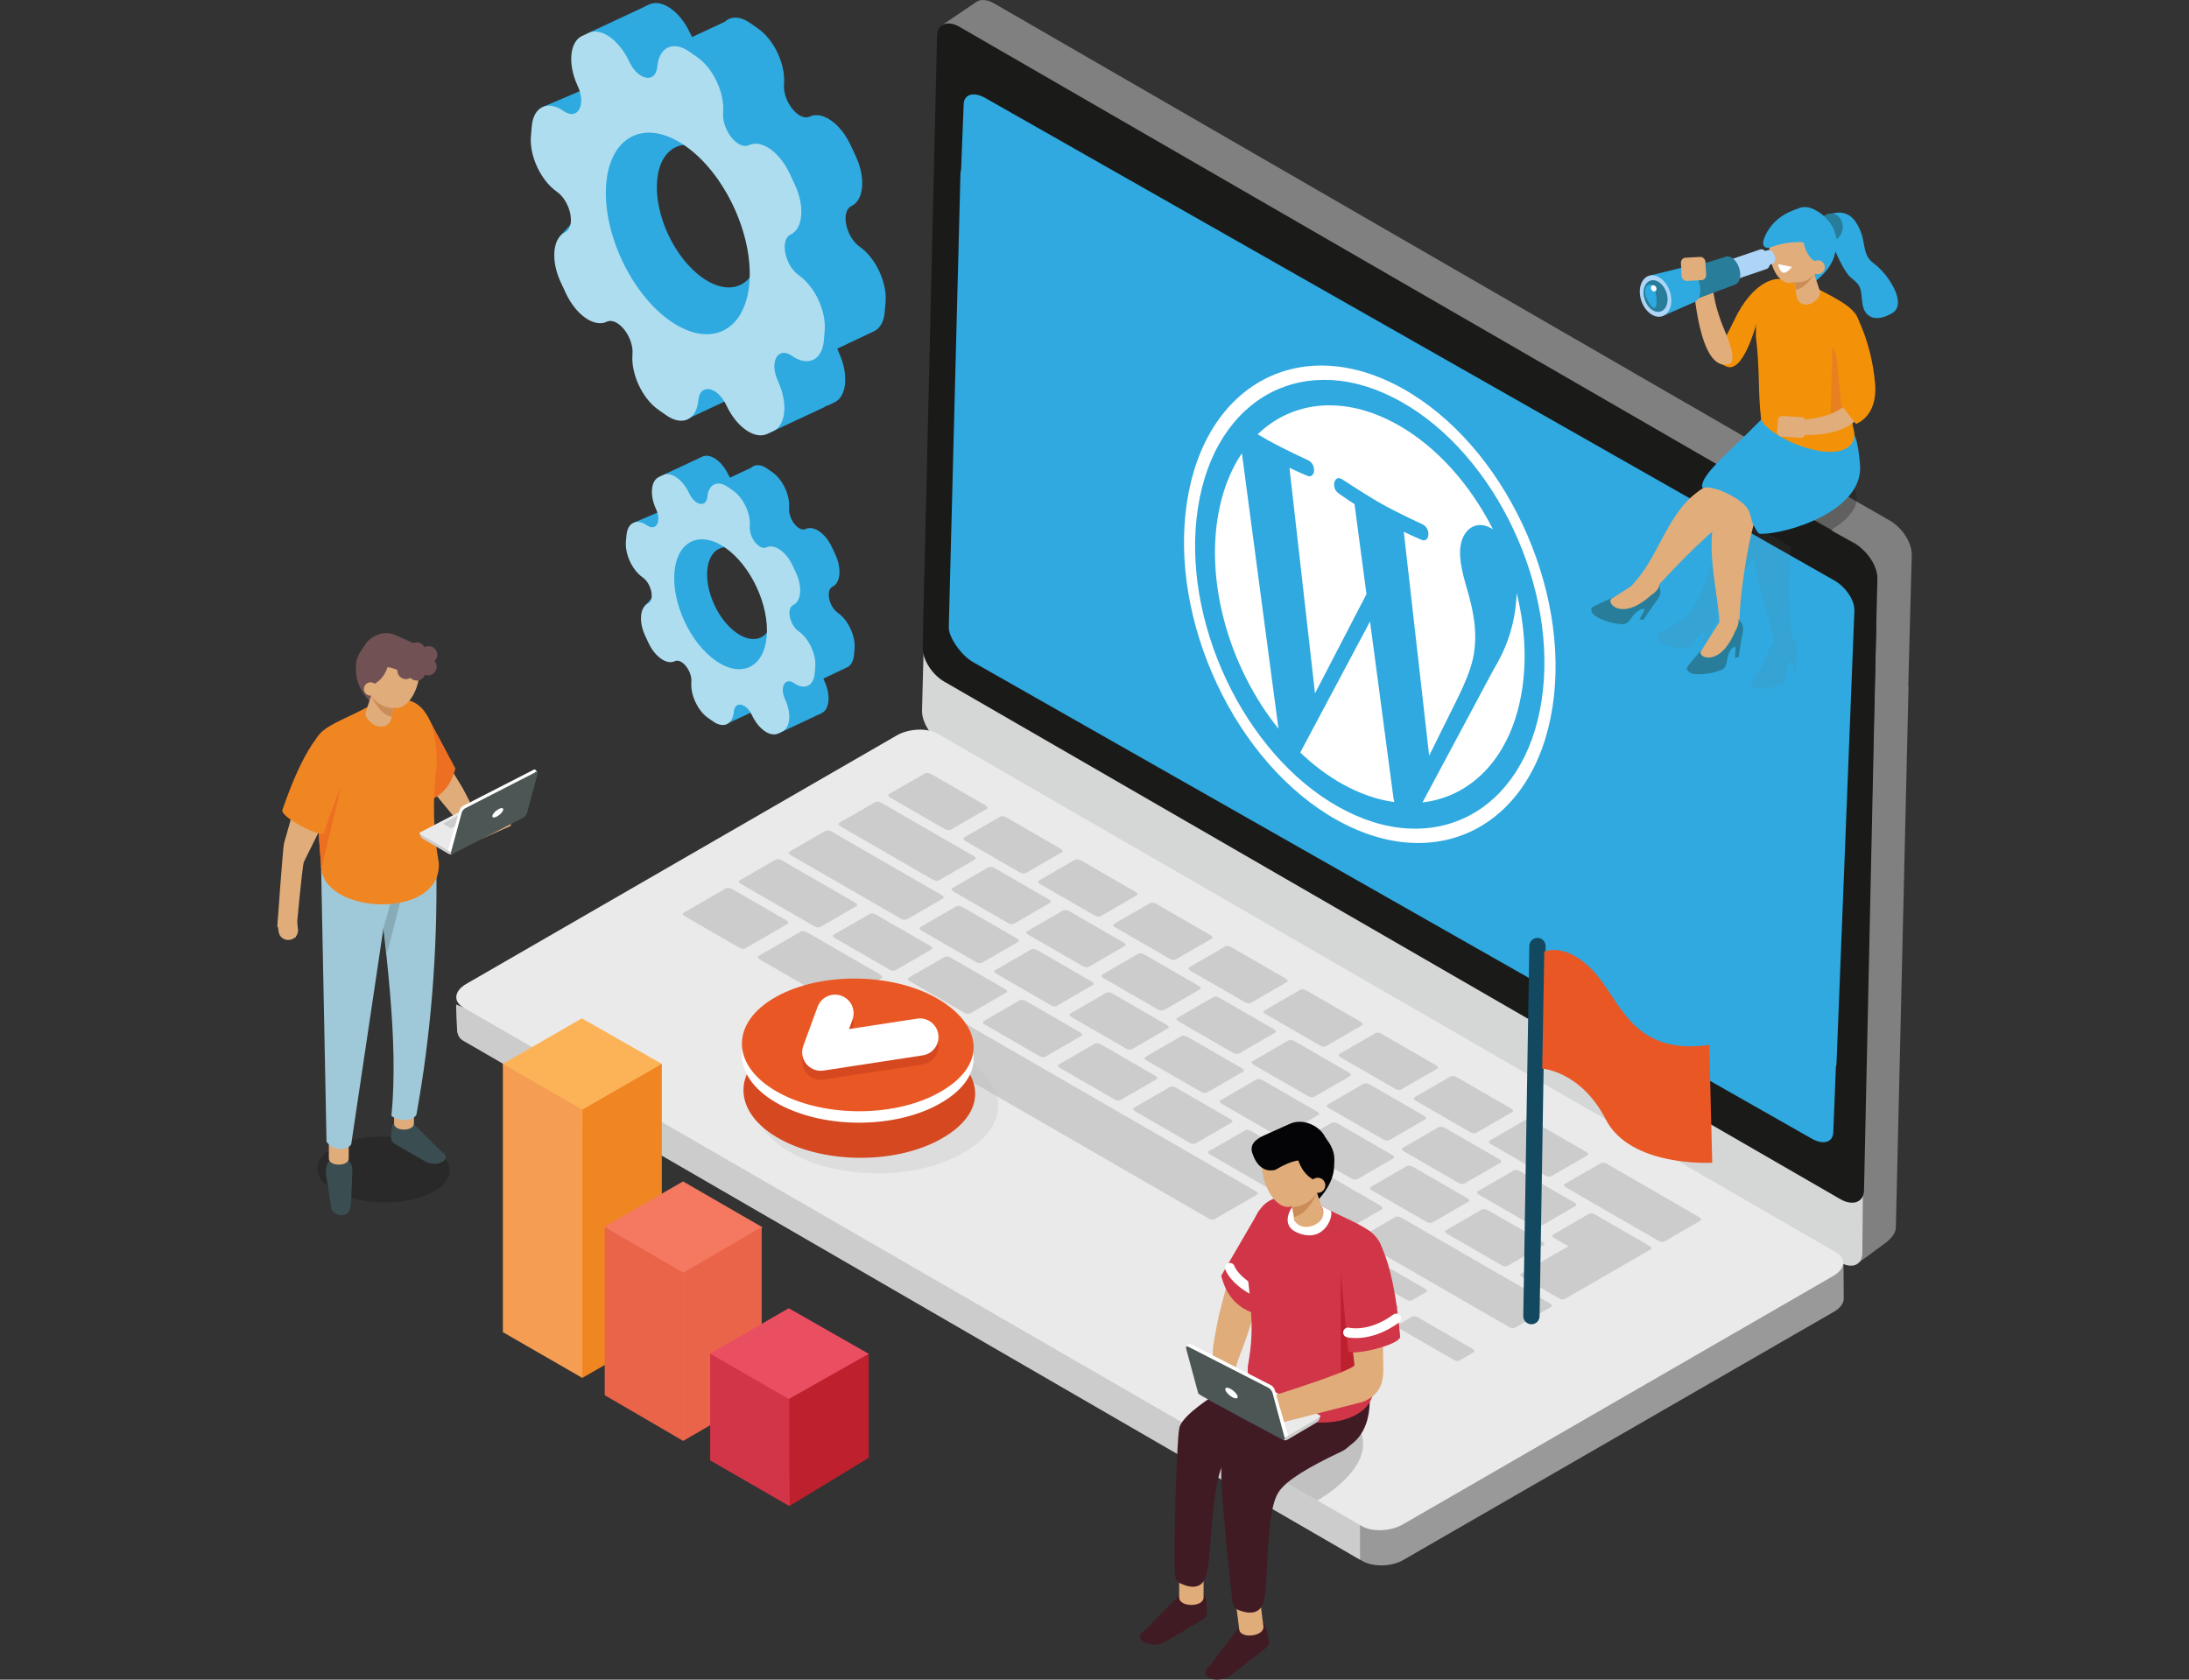 <?xml version="1.0" encoding="UTF-8"?><svg xmlns="http://www.w3.org/2000/svg" width="860" height="660" viewBox="0 0 860 660"><rect x="0" y="0" width="860" height="660" fill="#333333" stroke="none"/><defs><style>.cls-1{fill:#000;opacity:.2;}.cls-1,.cls-2,.cls-3,.cls-4,.cls-5,.cls-6,.cls-7,.cls-8,.cls-9,.cls-10,.cls-11,.cls-12,.cls-13,.cls-14,.cls-15,.cls-16,.cls-17,.cls-18,.cls-19,.cls-20,.cls-21,.cls-22,.cls-23,.cls-24,.cls-25,.cls-26,.cls-27,.cls-28,.cls-29,.cls-30,.cls-31,.cls-32,.cls-33,.cls-34,.cls-35,.cls-36,.cls-37,.cls-38,.cls-39,.cls-40,.cls-41,.cls-42,.cls-43,.cls-44,.cls-45{stroke-width:0px;}.cls-1,.cls-46,.cls-47,.cls-26,.cls-35{mix-blend-mode:multiply;}.cls-2{fill:#ccc;}.cls-3{fill:#21ded5;}.cls-4{fill:#401b24;}.cls-5{fill:#2fa9df;}.cls-6{fill:#ebeaea;}.cls-7{fill:#f39208;}.cls-8{fill:#d33548;}.cls-9{fill:#bf202e;}.cls-10{fill:#d5d6d6;}.cls-11{fill:#ca8d58;}.cls-12{fill:#fcb358;}.cls-48{isolation:isolate;}.cls-13{fill:#277d9a;}.cls-14{fill:#040306;}.cls-15{fill:#aeddef;}.cls-16{fill:#e95724;}.cls-17{fill:#1a1a18;}.cls-46{opacity:.31;}.cls-18{fill:#999;}.cls-19{fill:#add5f7;}.cls-20{fill:#e1ad7a;}.cls-47{opacity:.1;}.cls-21{fill:#d54820;}.cls-22{fill:gray;}.cls-23{fill:#ea4e61;}.cls-24{fill:#ed6f22;}.cls-25{fill:#f59e53;}.cls-26{fill:#bfbfbf;opacity:.29;}.cls-27{fill:#d13648;}.cls-28{fill:#f08622;}.cls-29{fill:#727272;}.cls-30{fill:#e0ac7a;}.cls-31{fill:#87abb7;}.cls-49{fill:none;stroke:#fff;stroke-linecap:round;stroke-linejoin:round;stroke-width:3.83px;}.cls-32{fill:#4c5755;}.cls-33{fill:#1b1b1b;}.cls-34{fill:#fff;}.cls-35{fill:#313131;opacity:.22;}.cls-36{fill:#cb8e58;}.cls-37{fill:#2eaae0;}.cls-38{fill:#ea6449;}.cls-39{fill:#9fc9d8;}.cls-40{fill:#e78120;}.cls-41{fill:#3a4d51;}.cls-42{fill:#bd202e;}.cls-43{fill:#f47960;}.cls-44{fill:#715154;}.cls-45{fill:#124860;}</style></defs><g class="cls-48"><g id="image"><path class="cls-18" d="M724.36,510.38l-.1-13.95-13.53,8.67-2.9-6.69-339.27-195.88c-4.09-2.36-12.21-2.06-16.92.66l-146.98,84.33v-2.35l-22.32,10.85-3.14-1.27.42,10.3c.34,2.25,1.21,3.17,2.59,3.97l353.06,204.37c4.09,2.36,11.3,2.33,16.01-.39l169.18-97.54c2.58-1.49,3.89-3.33,3.9-5.15v.07Z"/><path class="cls-2" d="M204.64,387.52v-2.35l-22.32,10.85-3.14-1.27.42,10.3c.34,2.25,1.21,3.17,2.59,3.97l352.14,203.84v-95.3l-308.49-142.2-21.2,12.16Z"/><path class="cls-22" d="M751.05,217.56s0,0,0-.01c0-.01,0-.02,0-.04,0-.03,0-.06,0-.09,0-.12-.02-.25-.03-.38,0-.1-.02-.2-.03-.3,0-.01,0-.03,0-.04,0-.01,0-.02,0-.03-.02-.12-.03-.24-.05-.36-.02-.12-.04-.24-.07-.36,0-.02,0-.03-.01-.05,0-.02,0-.03-.01-.05-.02-.09-.03-.17-.05-.26-.03-.12-.06-.24-.09-.36-.01-.06-.03-.11-.05-.17,0-.02-.01-.05-.02-.07-.01-.04-.02-.08-.03-.12-.03-.12-.07-.24-.11-.36-.04-.11-.07-.23-.11-.34,0,0,0,0,0-.01,0,0,0,0,0,0-.04-.12-.09-.24-.13-.37-.05-.12-.09-.24-.14-.36-.01-.03-.03-.06-.04-.1,0-.02-.02-.05-.03-.07-.03-.06-.05-.13-.08-.19-.05-.12-.1-.23-.15-.35-.04-.09-.08-.17-.12-.26,0-.01-.01-.02-.02-.04,0-.01-.01-.03-.02-.04-.05-.11-.11-.22-.16-.33-.05-.1-.11-.21-.17-.31-.02-.04-.05-.09-.07-.13-.01-.02-.02-.04-.03-.06-.02-.04-.04-.08-.07-.12-.06-.11-.12-.22-.19-.32-.06-.11-.13-.21-.19-.32,0-.01-.01-.02-.02-.03-.01-.02-.02-.03-.03-.05-.07-.11-.14-.23-.22-.34-.07-.1-.14-.21-.21-.31-.05-.07-.09-.14-.14-.21-.02-.03-.04-.07-.07-.1-.12-.17-.24-.33-.37-.5-.04-.05-.08-.11-.12-.16,0,0-.01-.02-.02-.02-.16-.21-.33-.41-.49-.61-.02-.03-.05-.06-.07-.08-.02-.03-.04-.05-.07-.08-.06-.07-.12-.14-.18-.2-.1-.11-.2-.22-.3-.33-.04-.04-.08-.08-.12-.12-.02-.02-.04-.04-.06-.06-.04-.04-.07-.08-.11-.12-.1-.1-.2-.2-.3-.3-.08-.08-.15-.15-.23-.22-.01-.01-.03-.03-.04-.04-.01-.01-.03-.02-.04-.04-.11-.1-.22-.2-.33-.3-.11-.1-.23-.2-.34-.3,0,0,0,0,0,0,0,0,0,0,0,0-.11-.09-.22-.19-.34-.28-.12-.09-.24-.19-.36-.28-.01-.01-.03-.02-.04-.03-.02-.01-.03-.02-.05-.04-.09-.06-.17-.13-.26-.19-.12-.08-.24-.17-.36-.25-.03-.02-.07-.04-.1-.07-.01,0-.02-.02-.03-.02,0,0,0,0-.01,0-.07-.05-.14-.09-.21-.14-.12-.07-.24-.15-.36-.22-.03-.02-8.5-4.91-8.53-4.93l-.04.02L391.79,2.05s-.02-.01-.02-.01l-.52-.3s0,0,0,0c-.4-.23-.87-.5-.92-.53-.12-.07-.24-.13-.36-.19-.12-.06-.24-.12-.36-.18-.12-.06-.24-.11-.36-.16-.12-.05-.25-.1-.37-.15-.12-.05-.25-.09-.37-.13-.13-.04-.26-.08-.39-.12,0,0-.01,0-.02,0,0,0,0,0,0,0-.01,0-.02,0-.04,0-.11-.03-.22-.06-.33-.09-.06-.01-.11-.02-.17-.03-.05,0-.09-.02-.14-.03-.04,0-.07-.02-.11-.02-.14-.02-.27-.04-.4-.06-.01,0-.02,0-.03,0,0,0,0,0,0,0-.16-.02-.31-.03-.46-.04-.02,0-.03,0-.05,0-.07,0-.14,0-.21,0-.08,0-.16,0-.24,0-.02,0-.04,0-.07,0-.11,0-.22.02-.33.03-.06,0-.12,0-.18.02-.01,0-.02,0-.04,0-.21.04-.42.09-.62.15-.01,0-.03,0-.04.01-.02,0-.04.02-.06.03-.26.09-.5.19-.73.33,0,0-14.18,9.56-13.93,9.47.1-.03,350.03,198.38,350.03,198.38l-.32.19s8.92,4.74,9.04,4.81c.12.08.24.15.36.23.12.08.24.16.36.25.12.09.24.17.36.26.05.04.1.08.15.12.19.15.38.3.56.45h0s0,0,0,0c.19.16.37.32.55.49.02.02.05.04.07.06.17.16.34.32.51.49.03.03.05.05.08.08.16.17.32.33.48.51.03.03.06.06.08.09.16.17.31.35.46.52.08.09.15.19.23.28.09.11.18.22.27.34.1.13.2.27.3.4.06.09.13.17.19.26.06.08.11.16.16.24.1.14.19.28.28.42.02.04.05.08.07.11.12.19.25.39.36.59,0,.02.02.03.03.05.12.21.24.42.35.63.01.02.02.04.03.06.11.21.21.41.31.62.01.03.03.05.04.08.1.2.19.41.27.61.01.03.03.06.04.09.09.2.17.41.24.61.01.03.02.06.03.09.07.21.14.41.21.61,0,.03.02.06.03.09.06.21.12.41.17.62,0,.03.01.05.02.08.05.21.1.41.14.62.02.1.04.21.06.31.02.12.04.24.05.36.02.13.03.25.04.38.01.13.02.25.03.38,0,.14.01.27.01.4,0,.1,0,.21,0,.31,0,0,0,.2-.01.56l-.83,31.08-5.42,2.92s.12.07.31.18l-5.95,3.2s2.54,1.47,2.66,1.55c.12.08.24.15.36.23.12.08.24.16.36.25.12.09.24.17.36.26.05.04.1.08.15.12.19.15.38.3.56.45h0s0,0,0,0c.19.16.37.32.55.49.02.02.05.04.07.06.17.16.34.32.51.49.03.03.05.05.08.08.16.17.32.33.48.51.03.03.06.06.08.09.16.17.31.35.46.52.08.09.15.19.23.28.09.11.18.22.27.34.1.13.2.27.3.4.06.09.13.17.19.26.06.08.11.16.16.24.1.14.19.28.28.42.02.04.05.08.07.11.12.19.25.39.36.59,0,.02.02.03.03.05.12.21.24.42.35.63.01.02.02.04.03.06.11.21.21.41.31.62.01.03.03.05.04.08.1.2.19.41.27.61.01.03.03.06.04.09.09.2.17.41.24.61.01.03.02.06.03.09.07.2.14.41.21.61,0,.03.02.06.03.09.06.21.12.41.17.62,0,.03.01.05.02.08.05.21.1.41.14.62.02.1.04.21.06.31.01.07.02.15.03.22l-4.25,158.77c-.03.99-3.04,7.24-2.23,6.77l2.25-2.04-1.28,47.96c-.03.99-3.04,7.24-2.23,6.77l3.05-3.96c-.55,1.38-.47,4.2-.12,3.99l10.85-7.98c1.74-1.59,3.44-3.2,3.51-5.73l4.89-208.94c.03-.99.07-2.49.07-2.49,0-.1,0-.21,0-.31,0-.09,0-.18,0-.26,0,0,0,0,0-.01,0-.01,0-.02,0-.04,0-.03,0-.06,0-.09,0-.12-.02-.25-.03-.38,0-.1-.02-.2-.03-.3,0-.01,0-.03,0-.04,0-.01,0-.02,0-.03,0-.05-.01-.09-.02-.14l1.3-48.59c.03-.99.07-2.49.07-2.49,0-.1,0-.21,0-.31,0-.09,0-.18,0-.26Z"/><path class="cls-10" d="M728.92,266.69c4.78,2.76,4.93,6.88,4.8,11.56l-2.06,214.24c-.12,4.68-4.1,6.24-8.88,3.48l-352.13-203.41c-4.78-2.76-8.55-8.79-8.42-13.47l5.68-212.33c.13-4.68,4.1-6.24,8.88-3.48l352.14,203.41Z"/><path class="cls-17" d="M729.16,241.93c4.78,2.76,8.07.04,7.95,4.72l-4.79,221.15c-.12,4.68-4.51,6.16-9.29,3.4l-352.13-203.41c-4.78-2.76-8.55-8.79-8.42-13.47l5.68-212.33c.13-4.68,4.1-6.24,8.88-3.48l352.14,203.41Z"/><path class="cls-17" d="M729.16,214c4.78,2.76,8.55,8.79,8.42,13.47l-5.27,212.41c-.12,4.68-4.51,6.16-9.29,3.4l-352.13-203.41c-4.78-2.76-8.24,7.67-8.12,2.98l5.37-228.79c.13-4.68,4.1-6.24,8.88-3.48l352.14,203.41Z"/><path class="cls-5" d="M728.53,239.82c.16-3.92-3.39-9.19-7.91-11.76L387.07,38.49c-4.53-2.57-8.32-1.48-8.47,2.45l-1.01,25.72c-.14.42-.23.89-.25,1.4l-4.59,178.38c-.16,3.92,4.96,11.13,9.49,13.7l329.54,187.28c4.53,2.57,8.32,1.48,8.47-2.45l1.02-25.71c.14-.42.23-.89.25-1.41l7.03-178.03Z"/><path class="cls-6" d="M535.07,599.69l-353.05-203.83c-4.09-2.36-3.57-6.52,1.15-9.24l169.18-97.67c4.72-2.72,11.92-3.02,16.01-.66l353.05,203.83c4.09,2.36,3.57,6.52-1.15,9.24l-169.18,97.67c-4.72,2.72-11.92,3.02-16.01.66Z"/><path class="cls-2" d="M373.49,326.04c-.51.3-1.56.17-2.33-.27l-21.43-12.37c-.77-.45-.98-1.05-.47-1.35l14.2-8.2c.51-.3,1.56-.17,2.33.27l21.43,12.37c.77.45.98,1.05.47,1.35l-14.2,8.2Z"/><path class="cls-2" d="M398.36,362.97c-.52.3-1.55.18-2.34-.27l-21.43-12.37c-.77-.45-.98-1.05-.46-1.34l14.2-8.21c.5-.29,1.54-.17,2.32.27l21.43,12.37c.78.45.99,1.05.48,1.34l-14.2,8.21Z"/><path class="cls-2" d="M385.79,378.3c-.51.3-1.56.17-2.33-.27l-21.44-12.37c-.76-.44-.99-1.05-.48-1.34l14.21-8.21c.5-.29,1.56-.16,2.32.28l21.44,12.37c.77.44.98,1.05.48,1.34l-14.21,8.21Z"/><path class="cls-2" d="M351.78,381.26c-.51.29-1.55.17-2.32-.27l-21.44-12.37c-.76-.44-.98-1.05-.47-1.34l14.2-8.2c.51-.29,1.56-.17,2.33.27l21.44,12.37c.77.44.97,1.05.46,1.34l-14.2,8.2Z"/><path class="cls-2" d="M292.79,372.66c-.51.3-1.56.17-2.33-.27l-21.43-12.37c-.77-.45-.99-1.05-.47-1.35l16.68-9.63c.5-.29,1.56-.17,2.33.27l21.43,12.37c.77.45.97,1.05.47,1.34l-16.68,9.63Z"/><path class="cls-2" d="M329.75,393.98c-.51.3-1.75.06-2.77-.53l-28.08-16.21c-1.01-.58-1.42-1.3-.91-1.59l16.68-9.63c.5-.29,1.76-.06,2.76.52l28.08,16.21c1.02.59,1.41,1.31.91,1.6l-16.68,9.63Z"/><path class="cls-2" d="M514.23,500.6c-.43.25-1.4.08-2.17-.36l-21.42-12.36c-.78-.45-1.07-1.02-.64-1.26l6.17-3.56c.42-.24,1.41-.08,2.19.37l21.42,12.36c.77.45,1.05,1.01.63,1.25l-6.17,3.56Z"/><path class="cls-2" d="M542.87,517.56c-.43.25-1.4.08-2.17-.36l-21.42-12.36c-.78-.45-1.07-1.02-.64-1.26l6.17-3.56c.42-.24,1.41-.08,2.19.37l21.42,12.36c.77.45,1.05,1.01.63,1.25l-6.17,3.56Z"/><path class="cls-2" d="M573.23,534.68c-.41.24-1.38.07-2.15-.38l-21.43-12.36c-.77-.44-1.08-1.01-.67-1.24l5.94-3.43c.41-.23,1.39-.06,2.15.38l21.43,12.36c.77.45,1.07,1.01.66,1.24l-5.94,3.43Z"/><path class="cls-2" d="M554.56,511.02c-.41.24-1.38.07-2.15-.38l-21.43-12.36c-.77-.44-1.08-1.01-.67-1.24l5.94-3.43c.41-.23,1.39-.06,2.15.38l21.43,12.36c.77.45,1.07,1.01.66,1.24l-5.94,3.43Z"/><path class="cls-2" d="M477.19,479.06c-.51.3-1.56.17-2.34-.28l-139.48-80.49c-.76-.44-.99-1.05-.48-1.35l16.68-9.63c.5-.29,1.57-.16,2.33.27l139.48,80.49c.78.45.99,1.06.48,1.35l-16.68,9.63Z"/><path class="cls-2" d="M325.92,388.67s-.13,0-.22-.06l-16.38-9.46c-.09-.05-.14-.11-.11-.13l1.04-.6s.13.01.22.06l16.38,9.46c.09.05.14.11.11.13l-1.04.6Z"/><path class="cls-2" d="M283.91,362.61s-.09.01-.13,0l-6.96-4.01s-.04-.06-.01-.07l1.04-.6s.09-.01.13,0l6.96,4.01s.04.06.01.07l-1.04.6Z"/><path class="cls-2" d="M381.16,398.2c-.51.29-1.55.17-2.33-.27l-21.43-12.37c-.76-.44-.98-1.05-.48-1.35l14.2-8.2c.51-.29,1.57-.17,2.34.27l21.43,12.37c.78.45.98,1.05.47,1.35l-14.2,8.2Z"/><path class="cls-2" d="M410.67,415.23c-.51.29-1.56.17-2.32-.27l-21.43-12.37c-.77-.44-.99-1.05-.48-1.35l14.2-8.2c.51-.29,1.57-.17,2.34.27l21.43,12.37c.76.44.97,1.05.46,1.34l-14.2,8.2Z"/><path class="cls-2" d="M440.18,432.27c-.51.29-1.56.17-2.32-.27l-21.44-12.37c-.77-.44-.97-1.05-.47-1.34l14.2-8.2c.51-.29,1.56-.18,2.33.27l21.44,12.37c.77.44.97,1.05.46,1.34l-14.2,8.2Z"/><path class="cls-2" d="M469.7,449.3c-.51.29-1.55.17-2.32-.27l-21.44-12.37c-.78-.45-.98-1.05-.48-1.35l14.2-8.2c.51-.29,1.56-.18,2.34.27l21.44,12.37c.77.44.97,1.05.46,1.34l-14.2,8.2Z"/><path class="cls-2" d="M499.21,466.33c-.51.29-1.56.17-2.34-.28l-21.43-12.37c-.77-.44-.97-1.05-.47-1.34l14.2-8.2c.51-.29,1.56-.18,2.33.27l21.43,12.37c.78.45.99,1.06.48,1.35l-14.2,8.2Z"/><path class="cls-2" d="M528.73,483.35c-.51.29-1.56.17-2.33-.27l-21.43-12.37c-.77-.45-.98-1.05-.48-1.35l14.2-8.2c.51-.29,1.56-.17,2.34.27l21.43,12.37c.77.44.98,1.05.47,1.35l-14.2,8.2Z"/><path class="cls-2" d="M595.21,521.71c-.51.29-1.56.17-2.33-.27l-58.39-33.7c-.77-.45-.98-1.05-.47-1.34l14.2-8.2c.51-.29,1.56-.18,2.33.27l58.39,33.7c.77.45.98,1.05.47,1.35l-14.2,8.2Z"/><path class="cls-2" d="M415.16,395.24c-.51.3-1.54.18-2.32-.27l-21.44-12.37c-.77-.44-.99-1.04-.47-1.34l14.21-8.21c.5-.29,1.55-.17,2.32.27l21.44,12.37c.78.45.97,1.04.47,1.34l-14.21,8.21Z"/><path class="cls-2" d="M444.68,412.27c-.51.3-1.56.17-2.32-.27l-21.44-12.37c-.76-.44-.98-1.04-.46-1.34l14.21-8.21c.5-.29,1.55-.17,2.31.27l21.44,12.37c.76.44.98,1.05.47,1.34l-14.21,8.21Z"/><path class="cls-2" d="M474.19,429.31c-.51.3-1.56.17-2.33-.27l-21.43-12.37c-.76-.44-1-1.05-.48-1.35l14.21-8.21c.5-.29,1.57-.16,2.33.28l21.43,12.37c.77.44.98,1.05.48,1.34l-14.21,8.21Z"/><path class="cls-2" d="M503.7,446.33c-.51.3-1.55.17-2.32-.27l-21.43-12.37c-.77-.45-.99-1.05-.48-1.34l14.21-8.21c.5-.29,1.55-.17,2.32.28l21.43,12.37c.77.44.98,1.05.48,1.34l-14.21,8.21Z"/><path class="cls-2" d="M533.22,463.36c-.51.3-1.56.17-2.32-.27l-21.44-12.37c-.77-.45-.98-1.04-.47-1.34l14.21-8.21c.5-.29,1.54-.17,2.32.27l21.44,12.37c.77.44.98,1.05.48,1.34l-14.21,8.21Z"/><path class="cls-2" d="M562.73,480.38c-.51.3-1.55.17-2.32-.27l-21.43-12.36c-.78-.45-1-1.05-.48-1.35l14.21-8.21c.5-.29,1.55-.17,2.33.28l21.43,12.36c.77.44.98,1.05.47,1.34l-14.21,8.21Z"/><path class="cls-2" d="M592.24,497.42c-.51.3-1.55.17-2.32-.27l-21.44-12.37c-.77-.44-.98-1.04-.46-1.33l14.21-8.21c.5-.29,1.54-.17,2.31.27l21.44,12.37c.77.44.98,1.05.47,1.34l-14.21,8.21Z"/><path class="cls-2" d="M427.73,379.91c-.52.3-1.56.18-2.34-.27l-21.43-12.37c-.76-.44-.97-1.04-.45-1.34l14.2-8.21c.5-.29,1.55-.17,2.31.27l21.43,12.37c.77.45.98,1.05.48,1.34l-14.2,8.21Z"/><path class="cls-2" d="M457.24,396.94c-.52.3-1.56.18-2.33-.26l-21.43-12.37c-.77-.44-.98-1.05-.47-1.35l14.2-8.21c.5-.29,1.55-.17,2.32.28l21.43,12.37c.76.44.97,1.05.47,1.34l-14.2,8.21Z"/><path class="cls-2" d="M486.76,413.97c-.52.3-1.56.18-2.34-.27l-21.43-12.37c-.77-.44-.98-1.04-.46-1.34l14.2-8.21c.5-.29,1.55-.17,2.32.27l21.43,12.37c.78.45.99,1.05.48,1.34l-14.2,8.21Z"/><path class="cls-2" d="M516.26,431c-.52.3-1.55.18-2.33-.26l-21.44-12.37c-.77-.45-.98-1.05-.47-1.35l14.2-8.21c.5-.29,1.55-.17,2.32.28l21.44,12.37c.77.45.97,1.05.47,1.34l-14.2,8.21Z"/><path class="cls-2" d="M545.79,448.02c-.52.3-1.56.18-2.32-.26l-21.44-12.37c-.78-.45-.98-1.05-.46-1.35l14.2-8.21c.5-.29,1.54-.17,2.32.27l21.44,12.37c.76.44.97,1.04.46,1.33l-14.2,8.21Z"/><path class="cls-2" d="M575.3,465.05c-.52.3-1.56.18-2.34-.27l-21.43-12.37c-.76-.44-.98-1.05-.46-1.34l14.2-8.21c.5-.29,1.56-.17,2.32.27l21.43,12.37c.78.45.99,1.05.48,1.35l-14.2,8.21Z"/><path class="cls-2" d="M604.81,482.08c-.52.3-1.56.18-2.33-.26l-21.44-12.37c-.77-.45-.98-1.05-.46-1.35l14.2-8.21c.5-.29,1.55-.17,2.32.27l21.44,12.37c.77.44.98,1.05.47,1.34l-14.2,8.21Z"/><path class="cls-2" d="M368.85,345.94c-.52.3-1.56.18-2.34-.27l-36.34-20.97c-.77-.45-.99-1.05-.47-1.35l14.2-8.21c.5-.29,1.55-.17,2.32.28l36.34,20.97c.77.45.98,1.05.48,1.34l-14.2,8.21Z"/><path class="cls-2" d="M653.88,487.82c-.51.3-1.56.17-2.33-.27l-36.34-20.97c-.76-.44-.98-1.05-.47-1.34l14.2-8.2c.51-.3,1.57-.17,2.33.27l36.34,20.97c.77.45.98,1.05.47,1.35l-14.2,8.2Z"/><path class="cls-2" d="M356.27,361.27c-.51.3-1.55.18-2.33-.27l-43.33-25c-.77-.45-.99-1.05-.48-1.34l14.21-8.21c.5-.29,1.55-.17,2.32.28l43.33,25c.78.45.98,1.05.48,1.34l-14.21,8.21Z"/><path class="cls-2" d="M322.27,364.24c-.51.29-1.56.17-2.33-.27l-28.89-16.67c-.77-.45-.98-1.05-.48-1.34l14.2-8.2c.51-.29,1.56-.18,2.33.27l28.89,16.67c.77.45.98,1.05.47,1.35l-14.2,8.2Z"/><path class="cls-2" d="M403,343.07c-.51.3-1.55.18-2.34-.27l-21.42-12.36c-.77-.45-.98-1.05-.47-1.35l14.2-8.2c.51-.3,1.56-.17,2.33.27l21.42,12.36c.78.45.99,1.05.48,1.35l-14.2,8.2Z"/><path class="cls-2" d="M432.38,360.01c-.51.3-1.56.17-2.33-.27l-21.43-12.37c-.77-.44-.98-1.05-.47-1.35l14.2-8.2c.51-.3,1.56-.17,2.33.27l21.43,12.37c.77.45.99,1.05.47,1.35l-14.2,8.2Z"/><path class="cls-2" d="M461.88,377.03c-.51.3-1.55.18-2.32-.27l-21.43-12.37c-.77-.44-.98-1.05-.47-1.34l14.2-8.2c.51-.3,1.56-.17,2.33.27l21.43,12.37c.78.45.98,1.04.46,1.34l-14.2,8.2Z"/><path class="cls-2" d="M491.41,394.07c-.51.3-1.56.17-2.33-.27l-21.42-12.36c-.78-.45-.99-1.05-.47-1.35l14.2-8.2c.51-.3,1.56-.18,2.33.27l21.42,12.36c.77.44.99,1.05.47,1.35l-14.2,8.2Z"/><path class="cls-2" d="M520.91,411.09c-.51.3-1.54.18-2.32-.27l-21.43-12.37c-.78-.45-.99-1.05-.47-1.35l14.2-8.2c.51-.3,1.56-.18,2.33.27l21.43,12.37c.78.45.98,1.04.46,1.34l-14.2,8.2Z"/><path class="cls-2" d="M550.44,428.12c-.51.3-1.56.17-2.32-.27l-21.44-12.37c-.77-.44-.97-1.04-.46-1.34l14.2-8.2c.51-.3,1.56-.18,2.32.27l21.44,12.37c.76.44.98,1.04.46,1.34l-14.2,8.2Z"/><path class="cls-2" d="M579.95,445.15c-.51.3-1.56.17-2.33-.27l-21.43-12.37c-.78-.45-.99-1.05-.48-1.35l14.2-8.2c.51-.3,1.56-.17,2.34.27l21.43,12.37c.77.45.99,1.05.47,1.35l-14.2,8.2Z"/><path class="cls-2" d="M609.45,462.18c-.51.3-1.55.18-2.32-.26l-21.45-12.38c-.76-.44-.97-1.04-.46-1.34l14.2-8.2c.51-.3,1.56-.18,2.32.26l21.45,12.38c.77.44.97,1.04.46,1.34l-14.2,8.2Z"/><path class="cls-2" d="M626.62,477.2c-.36-.2-.79-.36-1.26-.41-.45-.05-.82,0-1.05.14l-14.2,8.21c-.24.14-.35.35-.26.62.1.26.36.52.71.73l5.6,3.23-18.63,10.76c-.24.14-.34.36-.24.62.09.26.36.52.72.72l14.44,8.33c.36.21.8.36,1.26.42.45.06.83,0,1.07-.14l33.76-19.51c.24-.14.33-.35.24-.61-.09-.27-.36-.52-.72-.73l-21.44-12.37Z"/><path class="cls-2" d="M318.43,357.31s-.13,0-.22-.06l-16.38-9.46c-.09-.05-.14-.11-.11-.13l1.04-.6s.13.01.22.06l16.38,9.46c.09.05.14.11.11.13l-1.04.6Z"/><path class="cls-1" d="M169.88,468.49c-9.67,5.15-26.11,5.31-36.73.37-10.62-4.95-11.39-13.13-1.72-18.27,9.67-5.15,26.11-5.31,36.73-.37,10.62,4.95,11.39,13.13,1.72,18.27Z"/><path class="cls-41" d="M137.92,473l.54-13.49c-.22-3.15-2.23-3.78-3.94-5.24-.77-.65-1.9-.65-2.69-.03l-1.72,1.33c-2.54,1.84-2.24,5.25-1.78,7.42l1.84,11.95c.46,2.17,7.15,5.3,7.74-1.94Z"/><path class="cls-30" d="M129.2,455.22c0,3.21,7.8,3.21,7.8,0v-10.42h-7.8v10.42Z"/><path class="cls-41" d="M173.57,452.6l-10.85-10.74c-1.46-.84-4.73-1.2-6.96-.9-1,.13-1.76.97-1.83,1.97l-.16,2.17c-.34,3.12-.06,3.57,1.86,4.68l11.41,6.59c1.92,1.11,4.86,1.23,6.52.27l.47-.27c1.66-.96,1.45-2.65-.47-3.76Z"/><path class="cls-30" d="M154.82,441.46c0,3.21,7.8,3.21,7.8,0v-10.42h-7.8v10.42Z"/><path class="cls-39" d="M153.78,438.51c3.06,2.19,8.11,2.14,9.8-.41,5.73-31.54,8.26-63.64,7.87-96.25l-24.23-7.18c4.32,39.15,9.48,73.8,6.56,103.84Z"/><path class="cls-39" d="M128.29,448.61c2.47,3.67,8.05,3.69,9.69,1.04l16.32-109.44h-28.15l2.13,108.4Z"/><path class="cls-31" d="M150.65,364.73l1.4,9.86,5.38-20.92c-1.21.32-2.52.56-3.87.74l-2.91,10.31Z"/><path class="cls-30" d="M133.96,309.33l-14.54,29.26c-.73,1.58-3.22,29.79-3.22,29.79l-7.26-4.24s2.2-31.19,2.64-32.76l8.72-30.8,13.66,8.76Z"/><path class="cls-30" d="M112.96,358.9h.15c2.08,0,3.77,1.69,3.77,3.77v2.92c0,2.08-1.69,3.77-3.77,3.77h-.15c-2.08,0-3.77-1.69-3.77-3.77v-2.92c0-2.08,1.69-3.77,3.77-3.77Z" transform="translate(272.61 710.42) rotate(172.51)"/><path class="cls-30" d="M172.33,294.28l9.36,15.23c1.71,3.37,5.42,9.53,6.67,16.52l12.72-5-.45,3.52-16.85,7.46c1.47-8.13-3.52-8.77-6.36-12.2-4.99-6.02-9.94-12.03-9.99-12.29-.08-.41,4.9-13.23,4.9-13.23Z"/><path class="cls-24" d="M167.95,281.4l10.96,20.55c-1.79,7.15-5.66,10.79-10.56,12.71l-4.16-27.79,3.76-5.46Z"/><path class="cls-28" d="M172.42,339.18c-2.02-11.07-2.7-23.6-.87-38.88,0-21.15-7.99-28.98-21.32-24.12l-5.51,1.46c-16.08,8.66-24.25,8.23-21.38,25.25l2.82,37.31c0,19.21,47.28,21.55,46.25-1.03Z"/><polygon class="cls-24" points="133.96 309.33 127.02 338.13 126.19 340.93 125.17 327.05 133.96 309.33"/><path class="cls-44" d="M152.32,276.34s-2.1,1.94-3.17,2.17c-1.06.22-12.5-9.02-8.36-19.38,2.62-6.56,15.02-1.42,15.02-1.42l-3.49,18.63Z"/><path class="cls-30" d="M148.54,285.39l.64.11c2.16.37,4.23-1.1,4.59-3.26l2.07-12.18c.37-2.16-1.1-4.23-3.26-4.59l-.64-.11c-2.16-.37-4.23,1.1-4.59,3.26l-3.71,11.41c-.37,2.16,2.74,5,4.9,5.36Z"/><path class="cls-28" d="M135.2,304.64l-8.04,22.78c-1.14,1.77-17.58-6.55-16.18-9.27.25-.48,9-28,18.41-32.44,7.64-3.61,10.03,8.55,5.8,18.93Z"/><path class="cls-2" d="M165.02,327.53l3.09-1.09.36-.36.23-.41,23.28-12.11c.28-.15.74-.13,1.03.04l8.89,5.21.02-.15,1.68.67-.08.69h-.01c-.03.07-.09.13-.19.18l-24.23,12.6s-.05.05-.06.09c-.51,1.85-1.35,3.52-2.93,2.55l-9.84-5.8c-.78-.43-1.25-1.22-1.24-2.12h0Z"/><path class="cls-6" d="M178.11,334.73l27.9-14.51c.32-.17.32-.46-.01-.66l-11.86-6.95c-.33-.19-.87-.22-1.19-.05l-27.9,14.51c-.32.17-.32.46.01.66l11.86,6.95c.33.19.87.22,1.19.05Z"/><path class="cls-2" d="M177.33,325.38l6.75-3.51c.08-.04.08-.11,0-.16l-2.87-1.68c-.08-.05-.21-.05-.29-.01l-6.75,3.51c-.08.04-.08.11,0,.16l2.87,1.68c.08.05.21.05.29.01Z"/><path class="cls-34" d="M180.56,318.4c.18-.66.81-1.44,1.4-1.75l27.68-14.18c.25-.13.45-.15.59-.09h0s0,0,0,0c.05.02.09.06.12.1l.77.87-.78-.07-4.15,15.33c-.18.66-.81,1.44-1.4,1.75l-26.17,13.41-.89.86-.12.21c-.51.1-1.62-.71-1.62-.71l4.57-15.73Z"/><path class="cls-32" d="M177.94,335.47l27.68-14.18c.6-.31,1.22-1.09,1.4-1.75l4.2-15.5c.18-.66-.16-.95-.75-.64l-27.68,14.18c-.6.31-1.22,1.09-1.4,1.75l-4.2,15.5c-.18.66.16.95.75.65Z"/><path class="cls-34" d="M193.46,320.46c-.22.82.54,1.01,1.7.41,1.16-.6,2.29-1.75,2.51-2.57.22-.82-.54-1.01-1.7-.41-1.16.6-2.29,1.75-2.51,2.57Z"/><path class="cls-11" d="M154.45,278.26s-5.23.11-8.64-4.9c0,0,3.29,7.65,8.06,8.3l.58-3.41Z"/><path class="cls-30" d="M150.53,272.2c1.21,5.82,5.33,7.73,9.19,4.28s6.01-10.97,4.8-16.79c-1.21-5.82-5.33-7.73-9.19-4.28-3.86,3.45-6.01,10.97-4.8,16.79Z"/><path class="cls-30" d="M144.66,269.95c1.21,5.82,7.17,8.33,11.03,4.88,3.86-3.45,6.01-10.97,4.8-16.79-1.21-5.82-5.33-7.73-9.19-4.28-3.86,3.45-7.85,10.37-6.64,16.19Z"/><path class="cls-44" d="M153.21,257.75s-.59,11.01-9.56,11.98c0,0-8.71-7.2.13-16.4,7.79-8.11,16.63.55,16.63.55l-7.2,3.87Z"/><path class="cls-44" d="M164.85,262.47s-2.2-4.31-8.21-4.94l3.77-3.64s4.72-.02,4.44,8.58Z"/><path class="cls-44" d="M147.67,263.34c2.44-2.34,6.79-1.41,12.62,2.07,5.7,1.33,7.62-5.13,7.62-5.13,1.51-3.36-.55-5.34-3.91-6.85l-8.76-3.93c-4.95-2.25-10.69,1.16-12.2,4.52l-.34.54c-1.51,3.36,1.59,7.28,4.96,8.79Z"/><path class="cls-30" d="M143.01,271.26c.29,1.41,1.68,2.32,3.1,2.03,1.41-.29,2.32-1.68,2.03-3.1-.29-1.41-1.68-2.32-3.1-2.03-1.41.29-2.32,1.68-2.03,3.1Z"/><path class="cls-44" d="M164.78,262.01c0,1.87,1.52,3.39,3.39,3.39s3.39-1.52,3.39-3.39-1.52-3.39-3.39-3.39-3.39,1.52-3.39,3.39Z"/><circle class="cls-44" cx="168.42" cy="257.27" r="3.39"/><path class="cls-44" d="M160.35,255.79c0,1.87,1.52,3.39,3.39,3.39s3.39-1.52,3.39-3.39-1.52-3.39-3.39-3.39-3.39,1.52-3.39,3.39Z"/><circle class="cls-44" cx="163.74" cy="264.04" r="3.39"/><circle class="cls-44" cx="159.49" cy="263.47" r="3.39"/><path class="cls-37" d="M252.58,2.96l-20.9,9.75,3.74,13.01-.06,6.38c-1.34,1.36-2.25,3.48-2.49,6.26l-.34,3.94c-.07.84-.07,1.7-.02,2.58l-4.75-9.05-14.25,6.07,14.11,42.56-7.55,8.26,17.22,34.08,6.79-9.08c4.88,8.7,11.17,19.85,11.17,19.85l3.3.76c1.49,3.83,10.27,26.86,10.27,26.86l18.21-8.52-5.23-7.48c.24.19.49.39.73.56l3.22,2.25c2.37,1.66,4.65,2.3,6.6,2.05l9.04,16.44,22.72-10.63-.04-.17c.43-.09.86-.22,1.27-.41l2.52-1.19c4.89-2.32,5.65-11.09,1.69-19.59h0c-.24-.51-.44-1.01-.61-1.5l14.28-6.77h0c2.37-1.03,4.02-3.63,4.36-7.56l.34-3.94c.66-7.65-3.87-17.39-10.13-21.76-5.53-3.86-7.59-13.97-3.27-16.01,4.89-2.32,5.65-11.09,1.69-19.59l-2.04-4.38c-3.96-8.5-11.13-13.51-16.02-11.19h0c-4.32,2.05-10.71-6-10.13-12.76h0c.66-7.65-3.87-17.4-10.13-21.77l-3.22-2.25c-3.9-2.72-7.54-2.72-9.9-.47h0s-12.82,5.99-12.82,5.99c-.3-.5-.6-1.04-.86-1.61-3.83-8.23-10.67-13.17-15.54-11.37v-.02s-.26.11-.26.11c-.07.03-.15.05-.23.08l-2.52,1.19s-.01,0-.02.01ZM293.8,77.58c6.99,14.95,5.66,30.34-2.97,34.38-8.63,4.04-21.3-4.81-28.29-19.76s-5.66-30.34,2.97-34.38c8.63-4.04,21.3,4.81,28.29,19.76Z"/><path class="cls-15" d="M258.23,26.18h0c-.58,6.76-7.56,5.48-11.05-2.03h0c-3.96-8.5-11.13-13.51-16.02-11.19l-2.52,1.19c-4.89,2.32-5.65,11.09-1.69,19.59h0c3.49,7.51.02,13.75-5.51,9.89h0c-6.26-4.37-11.86-1.71-12.52,5.94l-.34,3.94c-.66,7.65,3.87,17.4,10.13,21.77h0c5.53,3.86,7.59,13.97,3.27,16.01h0c-4.89,2.32-5.65,11.09-1.69,19.59l2.04,4.37c3.96,8.5,11.13,13.51,16.02,11.19h0c4.32-2.05,10.71,6,10.13,12.76h0c-.66,7.65,3.87,17.4,10.13,21.77l3.22,2.25c6.26,4.37,11.86,1.71,12.52-5.94.58-6.76,7.56-5.48,11.05,2.03h0c3.96,8.5,11.13,13.51,16.02,11.19l2.52-1.19c4.89-2.32,5.65-11.09,1.69-19.59h0c-3.49-7.51-.02-13.75,5.51-9.89h0c6.26,4.37,11.86,1.71,12.52-5.94l.34-3.94c.66-7.65-3.87-17.39-10.13-21.76-5.53-3.86-7.59-13.97-3.27-16.01,4.89-2.32,5.65-11.09,1.69-19.59l-2.04-4.38c-3.96-8.5-11.13-13.51-16.02-11.19h0c-4.32,2.05-10.71-6-10.13-12.76h0c.66-7.65-3.87-17.4-10.13-21.77l-3.22-2.25c-6.26-4.37-11.86-1.71-12.52,5.94ZM294.4,111.37c-1.64,18.99-15.56,25.59-31.08,14.74-15.53-10.85-26.78-35.03-25.14-54.02,1.64-18.99,15.56-25.59,31.08-14.74,15.53,10.85,26.78,35.03,25.14,54.02Z"/><path class="cls-37" d="M274.26,180.23l-13.47,6.29,2.41,8.39-.04,4.11c-.87.88-1.45,2.24-1.6,4.04l-.22,2.54c-.05.54-.05,1.1-.02,1.66l-3.06-5.83-9.19,3.91,9.09,27.43-4.86,5.32,11.1,21.97,4.38-5.85c3.15,5.61,7.2,12.79,7.2,12.79l2.13.49c.96,2.47,6.62,17.31,6.62,17.31l11.74-5.49-3.37-4.82c.16.12.31.25.47.36l2.08,1.45c1.53,1.07,2.99,1.48,4.25,1.32l5.83,10.6,14.65-6.85-.02-.11c.28-.06.56-.14.82-.26l1.62-.77c3.15-1.5,3.64-7.15,1.09-12.63h0c-.15-.33-.28-.65-.39-.97l9.2-4.36h0c1.53-.66,2.59-2.34,2.81-4.87l.22-2.54c.43-4.93-2.5-11.21-6.53-14.03-3.56-2.49-4.89-9-2.11-10.32,3.15-1.49,3.64-7.15,1.09-12.63l-1.31-2.82c-2.55-5.48-7.17-8.71-10.32-7.21h0c-2.78,1.32-6.9-3.87-6.53-8.23h0c.43-4.93-2.5-11.21-6.53-14.03l-2.07-1.45c-2.51-1.76-4.86-1.75-6.38-.31h0s-8.26,3.86-8.26,3.86c-.2-.32-.38-.67-.56-1.04-2.47-5.3-6.87-8.49-10.01-7.33h0s-.16.06-.16.06c-.05.02-.1.03-.15.05l-1.62.77s0,0-.01,0ZM300.83,228.32c4.51,9.64,3.65,19.56-1.91,22.16-5.56,2.6-13.73-3.1-18.23-12.74s-3.65-19.56,1.91-22.16c5.56-2.6,13.73,3.1,18.23,12.74Z"/><path class="cls-15" d="M277.9,195.19h0c-.38,4.36-4.87,3.53-7.12-1.31h0c-2.55-5.48-7.17-8.71-10.32-7.21l-1.62.77c-3.15,1.49-3.64,7.15-1.09,12.63h0c2.25,4.84.01,8.86-3.55,6.37h0c-4.03-2.82-7.65-1.1-8.07,3.83l-.22,2.54c-.43,4.93,2.5,11.21,6.53,14.03h0c3.56,2.49,4.89,9,2.11,10.32h0c-3.15,1.5-3.64,7.15-1.09,12.63l1.31,2.82c2.55,5.48,7.17,8.71,10.32,7.21h0c2.78-1.32,6.9,3.87,6.53,8.23h0c-.43,4.93,2.5,11.21,6.53,14.03l2.08,1.45c4.03,2.82,7.65,1.1,8.07-3.83.38-4.36,4.87-3.53,7.12,1.31h0c2.55,5.48,7.17,8.71,10.32,7.21l1.62-.77c3.15-1.5,3.64-7.15,1.09-12.63h0c-2.25-4.84-.01-8.86,3.55-6.37h0c4.03,2.82,7.65,1.1,8.07-3.83l.22-2.54c.43-4.93-2.5-11.21-6.53-14.03-3.56-2.49-4.89-9-2.11-10.32,3.15-1.49,3.64-7.15,1.09-12.63l-1.31-2.82c-2.55-5.48-7.17-8.71-10.32-7.21h0c-2.78,1.32-6.9-3.87-6.53-8.23h0c.43-4.93-2.5-11.21-6.53-14.03l-2.07-1.45c-4.03-2.82-7.65-1.1-8.07,3.83ZM301.21,250.1c-1.06,12.24-10.03,16.49-20.03,9.5-10.01-6.99-17.26-22.58-16.2-34.82,1.06-12.24,10.03-16.49,20.03-9.5,10.01,6.99,17.26,22.58,16.2,34.82Z"/><path class="cls-26" d="M377.71,414.78c-18.37-11.02-48.44-11.52-67.17-1.12-18.73,10.4-19.02,27.76-.65,38.78,18.37,11.02,48.11,11.52,67.19,1.34,20.97-11.2,19-27.98.63-39Z"/><path class="cls-21" d="M369.4,410.98c-17.45-10.46-46.01-10.94-63.79-1.06-17.78,9.88-18.06,26.37-.61,36.83,17.45,10.46,45.69,10.94,63.81,1.27,19.91-10.64,18.04-26.58.6-37.04Z"/><path class="cls-34" d="M368.79,397.18c-17.45-10.46-46.01-10.94-63.79-1.06-17.78,9.88-18.06,26.37-.61,36.83,17.45,10.46,45.69,10.94,63.81,1.27,19.91-10.64,18.04-26.58.6-37.04Z"/><path class="cls-16" d="M368.79,392.69c-17.45-10.46-46.01-10.94-63.79-1.06-17.78,9.88-18.06,26.37-.61,36.83,17.45,10.46,45.69,10.94,63.81,1.27,19.91-10.64,18.04-26.58.6-37.04Z"/><path class="cls-21" d="M322.46,424.3c-2.17,0-4.25-.97-5.65-2.68-1.64-2-2.1-4.71-1.21-7.14l5.6-15.31c1.39-3.79,5.58-5.73,9.37-4.35,3.79,1.39,5.73,5.58,4.35,9.37l-1.36,3.71,26.74-4.1c4-.62,7.71,2.13,8.32,6.11.61,3.99-2.12,7.71-6.11,8.32l-38.95,5.97c-.37.06-.74.08-1.11.08Z"/><path class="cls-34" d="M322.46,420.76c-2.17,0-4.25-.97-5.65-2.68-1.64-2-2.1-4.71-1.21-7.14l5.6-15.31c1.39-3.79,5.58-5.73,9.37-4.35,3.79,1.39,5.73,5.58,4.35,9.37l-1.36,3.71,26.74-4.1c3.98-.62,7.71,2.12,8.32,6.11.61,3.99-2.12,7.71-6.11,8.32l-38.95,5.97c-.37.06-.74.08-1.11.08Z"/><path class="cls-35" d="M517.54,589.58s22.79-12.46,17.07-27c-5.72-14.54-29.31,19.94-29.31,19.94l12.24,7.05Z"/><path class="cls-4" d="M496.05,568.58c2.01,0,42.13,14.47,42.1-18.77-.04-33.24-51.23,4.71-51.23,4.71l9.13,14.06Z"/><path class="cls-4" d="M449.86,640.55l13.16-13.38c1.78-1.06,5.79-1.55,8.53-1.22,1.23.15,2.17,1.16,2.28,2.4l.23,2.66c.47,3.83.13,4.39-2.21,5.78l-13.92,8.28c-2.34,1.39-5.95,1.59-8.01.44l-.58-.33c-2.06-1.15-1.83-3.24.51-4.63Z"/><path class="cls-30" d="M472.85,627.69c0,3.94-9.58,3.94-9.58,0v-12.8h9.58v12.8Z"/><path class="cls-4" d="M475.14,654.69l11.4-14.91c1.63-1.27,5.56-2.25,8.32-2.27,1.24,0,2.3.88,2.56,2.09l.56,2.61c.94,3.74.67,4.34-1.48,6.01l-12.78,9.94c-2.15,1.67-5.7,2.32-7.89,1.43l-.62-.25c-2.19-.89-2.22-2.99-.07-4.66Z"/><path class="cls-30" d="M496.36,639.08c.49,3.91-9.02,5.1-9.51,1.19l-1.59-12.7,9.51-1.19,1.59,12.7Z"/><path class="cls-4" d="M494.17,538.25s-29.66,15.18-30.9,23.08c-1.09,6.94-2.29,48.02-1.59,57.67.1,1.38.91,2.62,2.17,3.22,2.94,1.4,8.25,2.93,10.02-3.06,2.5-8.44,1.64-37.3,7.62-45.56,5.98-8.26,35.66-19.91,35.66-19.91l-22.97-15.44Z"/><path class="cls-4" d="M514.08,552.03s-33.19,16.55-34.16,24.07c-.85,6.57,3.25,43.98,4.3,53.38.16,1.45,1.11,2.67,2.47,3.21,3.02,1.19,8.22,2.3,9.77-3.32,2.22-8.08.39-35.37,6.1-43.41,3.1-4.36,11.07-9.28,24.68-15.71,6.22-2.94,10.68-15.17,3.12-16.14l-16.27-2.09Z"/><path class="cls-30" d="M485.29,492.17l-6.33,24.27c-.55,2.89-1.53,7.09-2.24,12.03-1.1,7.67,1.1,16.02,5.8,21.78,0,0,2.25-11.88,4.49-17.47,3.92-9.82,7.14-21.38,7.13-21.77-.02-.63-8.85-18.83-8.85-18.83Z"/><path class="cls-27" d="M494.68,475.69l-14.89,25.58c2.04,8.13,6.44,12.27,12.01,14.45l4.73-31.6-1.85-8.42Z"/><path class="cls-49" d="M483.18,498.17s2.39,7.07,15.75,11.64"/><path class="cls-27" d="M490.21,537.07c2.3-12.58,1.79-20.27-.28-37.64,0-24.05,7.32-33,22.48-27.47l6.26,1.66c18.29,9.85,27.58,9.36,24.31,28.71l-3.2,42.43c0,21.84-50.72,17.98-49.56-7.7Z"/><path class="cls-14" d="M510.03,472.14s2.39,2.21,3.6,2.46c1.21.25,14.21-10.25,9.51-22.03-2.98-7.46-17.08-1.62-17.08-1.62l3.97,21.19Z"/><path class="cls-30" d="M514.33,482.43l-.73.12c-2.46.42-4.81-1.25-5.22-3.71l-2.35-13.85c-.42-2.46,1.25-4.81,3.71-5.22l.73-.12c2.46-.42,4.81,1.25,5.22,3.71l4.22,12.98c.42,2.46-3.12,5.68-5.57,6.1Z"/><path class="cls-11" d="M507.61,474.32s5.95.13,9.83-5.57c0,0-3.74,8.7-9.17,9.44l-.66-3.87Z"/><path class="cls-30" d="M512.07,467.44c-1.38,6.62-6.06,8.79-10.46,4.87s-6.84-12.47-5.46-19.09c1.38-6.61,6.06-8.79,10.46-4.87,4.39,3.93,6.84,12.47,5.46,19.09Z"/><path class="cls-30" d="M518.74,464.88c-1.38,6.61-8.15,9.47-12.55,5.55-4.39-3.93-6.84-12.47-5.46-19.09,1.38-6.61,6.06-8.79,10.46-4.87,4.39,3.93,8.93,11.79,7.55,18.41Z"/><path class="cls-14" d="M509.01,451.01s.68,12.51,10.87,13.62c0,0,9.9-8.19-.15-18.65-8.86-9.22-18.91.63-18.91.63l8.19,4.4Z"/><path class="cls-3" d="M495.78,456.37s2.5-4.9,9.33-5.62l-4.29-4.14s-5.37-.03-5.05,9.76Z"/><path class="cls-14" d="M515.32,457.36c-2.77-2.66-7.72-1.6-14.35,2.35-6.49,1.51-8.67-5.84-8.67-5.84-1.72-3.82.62-6.08,4.45-7.79l9.96-4.47c5.63-2.56,12.15,1.31,13.87,5.14l.38.61c1.72,3.82-1.81,8.28-5.64,10Z"/><path class="cls-30" d="M520.62,466.36c-.34,1.61-1.91,2.64-3.52,2.3-1.61-.34-2.64-1.91-2.3-3.52.34-1.61,1.91-2.64,3.52-2.3,1.61.34,2.64,1.91,2.3,3.52Z"/><path class="cls-34" d="M507.61,474.32s-5.03,7.02,2.06,10.03c11.23,4.78,14.72-7.94,12.97-8.67l-3.55-1.83s2.45,3.49-1.12,6.5c-2.64,2.22-7.39,2.7-9.43-.78l-.94-5.26Z"/><polygon class="cls-42" points="526.73 499.43 526.73 540.63 534.33 536.17 526.73 499.43"/><path class="cls-2" d="M518.54,556.63l-3.51-1.24-.41-.41-.27-.47-26.47-13.77c-.32-.17-.85-.14-1.17.05l-10.11,5.93-.02-.17-1.91.76.09.79h.01c.03.08.1.15.21.2l27.55,14.33s.06.06.07.11c.58,2.11,1.54,4,3.34,2.9l11.19-6.6c.89-.49,1.42-1.39,1.41-2.41h0Z"/><path class="cls-6" d="M503.65,564.82l-31.73-16.5c-.37-.19-.36-.53.02-.75l13.48-7.91c.38-.22.98-.24,1.35-.05l31.73,16.5c.37.19.36.53-.02.75l-13.48,7.91c-.38.22-.98.24-1.35.05Z"/><path class="cls-2" d="M504.54,554.19l-7.68-3.99c-.09-.05-.09-.13,0-.18l3.26-1.91c.09-.05.24-.06.33-.01l7.68,3.99c.09.05.09.13,0,.18l-3.26,1.91c-.09.05-.24.06-.33.01Z"/><path class="cls-34" d="M500.87,546.25c-.2-.75-.92-1.64-1.6-1.99l-31.47-16.12c-.28-.14-.51-.17-.67-.1h0s0,0,0,0c-.06.03-.1.06-.14.11l-.88.99.89-.08,4.72,17.43c.2.75.92,1.64,1.6,1.99l29.76,15.24,1.01.97.14.24c.58.12,1.84-.81,1.84-.81l-5.2-17.89Z"/><path class="cls-32" d="M503.84,565.66s-32.86-17.36-33.07-18.11l-4.77-17.63c-.2-.75.18-1.08.86-.73l31.47,16.12c.68.35,1.39,1.24,1.6,1.99l4.77,17.63c.2.75-.18,1.08-.86.73Z"/><path class="cls-34" d="M486.2,548.6c.25.94-.61,1.15-1.94.47-1.32-.68-2.6-1.99-2.85-2.92s.61-1.15,1.94-.47c1.32.68,2.6,1.99,2.85,2.92Z"/><path class="cls-30" d="M527.97,499.43l4.17,36.92c.16,1.98-30.75,11.71-30.75,11.71l3.11,10.7,31.05-7.95c8.21-3.44,7.99-9.72,7.9-14.87l-.58-31.99-14.9-4.51Z"/><path class="cls-27" d="M527.05,503.47l2.62,27.35c.77,2.26,21.2-2.4,20.4-5.79-.14-.6-2.25-33.37-11.41-40.85-7.45-6.08-13.41,6.68-11.6,19.29Z"/><path class="cls-49" d="M529.61,523.58s8.46,2.19,18.95-5.51"/><path class="cls-45" d="M601.66,520.36h-.05c-1.77-.03-3.18-1.49-3.15-3.25l2.37-145.43c.03-1.77,1.45-3.14,3.25-3.15,1.77.03,3.18,1.49,3.15,3.25l-2.37,145.43c-.03,1.75-1.46,3.15-3.2,3.15Z"/><path class="cls-16" d="M606.72,373.89s8.34-3.82,19.13,7.54c10.79,11.36,14.93,33.46,45.68,29.17l1.16,46.27s-32.09,1.96-41.84-17.03c-9.75-18.99-24.95-19.93-24.95-19.93l.81-46.02Z"/><g class="cls-47"><path class="cls-29" d="M704.45,215.38l-21.25-12.6c.02.3.06.59.14.87,0,0,.2-.08.62-.16-1.21.95-2.32,2.01-3.32,3.07-8.27,8.87-9.17,23.36-16.12,33.13-.27.38-.49.76-.68,1.12-2.03,1.61-4.35,3.46-5.6,4.48-2.78,1.52-5.45,3.02-6.75,3.95-1.51,1.08.7,2.91.7,2.91,4.98,2.94,10.92,2.59,10.92,2.59,2.7-.66,1.85-3.26,5.12-5.67.55-.41,1.64-.63,1.63-.05l-1.24,3.43,1.32.24s2.25-4.72,3.93-7.84c.7-1.29.77-2.56.34-3.45-.09-.49-.29-1.02-.55-1.53,0-.16-.02-.31-.05-.45,5.11-7.15,9.67-13.35,15.76-20.3.13,2.62.51,5.28,1.07,7.93,2.1,9.96,4.44,14.96,6.57,24.31-1.03,2.3-3.5,7.78-4.54,10.17-1.76,2.62-3.44,5.19-4.17,6.62-.85,1.66,1.85,2.43,1.85,2.43,5.58.61,10.58-2.28,10.58-2.28,2.06-1.78.21-3.86,2.02-7.54.31-.62,1.15-1.3,1.4-.75l.39,3.76,1.25-.35s-.07-5.41.06-9.06c.05-1.52-.43-2.74-1.18-3.39-.17-.25-.39-.5-.63-.74-1.32-9.13-1.38-25.88-.42-34.55.03.04-.39-.05.83-.3Z"/></g><g class="cls-46"><path class="cls-33" d="M704.45,215.38s30.85-10.43,24.11-23.46c-6.74-13.03-26.42-.86-26.42-.86l-10.17,17.3,12.48,7.02Z"/></g><path class="cls-20" d="M707.8,169.16c-11.16,4.95-23.01,14.16-29.81,24.42-4.79,7.23-5.94,15.54-5.48,23.99.63,11.67,2.51,17.26,3.14,28.92.42,7.89,8.24,7.94,7.81,0-.59-10.94,4.16-39.35,7.16-45.01,2.63-4.96,10.41-2.97,14.62-6.58,4.64-3.97,3.2-12.62,8.78-15.09,3.07-1.36,3.73-5.78,2.21-8.44-1.8-3.16-5.41-3.55-8.44-2.21h0Z"/><path class="cls-20" d="M647.67,234.12c9.04-9.71,16.06-17.35,26.11-26.19,1.96-1.73,5.55-7.33,6.13-7.38-1.33.11,6.34,2.06,9.33,2.65,10.28,2,20.22.2,28.92-5.76,6.51-4.46.35-15.15-6.22-10.65-7.95,5.44-15.81,5.8-24.81,3.14-2.52-.75-5.13-1.77-7.8-1.72-5.2.08-10.21,3.16-14.05,6.39-10.61,8.93-14.1,24.54-23.41,34.54-5.4,5.8.38,10.8,5.8,4.98h0Z"/><path class="cls-37" d="M696.85,159.69c-15.72,17.06-28.91,26.22-28.11,31.98,0,0,3.99-1.28,12.25,3.52,8.17,4.74,5.95,7.63,8,11.29.46.83,1.58,3.26,2.53,3.28,9.8.3,40.72-8.74,39.24-27.17-.74-9.12-2.14-11.52-2.14-11.52,0,0-20.27,3.62-31.77-11.39Z"/><path class="cls-13" d="M683.98,244.63c-.85-1.64-3.09-3.42-4.28-3.08l-3.17,5.09-.47.15c-1.73,2.23-10.6,11.69-13,15.09-1.22,1.73,1.61,2.78,1.61,2.78,6.02,1.12,12.01-1.6,12.01-1.6,2.57-1.76.89-4.16,3.52-7.99.44-.65,1.49-1.31,1.66-.7l-.23,4.1,1.43-.27s.86-5.86,1.63-9.8c.32-1.64,0-3-.71-3.76Z"/><path class="cls-20" d="M678.88,241.12l-2.67,2.21s-6.69,10.47-7.95,12.56c-1.47,2.43,7.32,6.62,13.37-7.68,4.41-7.55-2.75-7.09-2.75-7.09Z"/><path class="cls-13" d="M652.21,231.78c-.07-1.85-1.32-4.41-2.55-4.61l-5.05,3.24-.49-.07c-2.52,1.27-14.58,6.03-18.21,8.07-1.84,1.04.27,3.2.27,3.2,4.96,3.59,11.54,3.69,11.54,3.69,3.08-.49,2.59-3.38,6.6-5.72.68-.39,1.91-.55,1.8.08l-1.96,3.61,1.41.36s3.28-4.93,5.67-8.16c.99-1.34,1.28-2.71.97-3.7Z"/><path class="cls-20" d="M649.1,226.42l-3.35.85s-10.53,6.6-12.57,7.95c-2.37,1.57,3.79,9.12,15.37-1.22,7.21-4.94.55-7.59.55-7.59Z"/><path class="cls-37" d="M715.86,85.68s8.37-5.74,13.23,1.59c4.85,7.33,1.64,12.31,7.16,16.32,5.52,4.01,13.41,15.89,7.04,19.53-6.37,3.65-10.84,1.72-11.6-3.92-.76-5.63-.04-6.59-4.46-10.07-4.42-3.48-11.36-23.46-11.36-23.46Z"/><path class="cls-13" d="M723.92,90.07c-.44,3-2.93,5.11-5.57,4.73s-4.42-3.13-3.98-6.12c.44-3,2.93-5.11,5.57-4.73,2.64.39,4.42,3.13,3.98,6.12Z"/><path class="cls-7" d="M681.25,125.96c7.68-16.2,17.53-17.82,20.5-15.52,2.97,2.3-11.75,16.8-11.75,16.8,0,0-5.16,20.07-11.94,16.68-7.5-3.75-4.66-1.4,3.19-17.95Z"/><path class="cls-7" d="M691.92,164.89c-1.37-11.44-.39-18.56-2.07-32.68,0-16.99,0-21.67,13.17-22.94l3.53.94c1.69.45,3.32,1.08,4.88,1.88,16.56,8.53,19.97,10.37,19.24,20.26.02,5.1-2.9-.3-3.64,3.05-1.42,6.42-1.41,22.48,1.36,33.96.56,2.32-.23,4.77-2.13,6.22-8.22,6.25-31.08-3.75-34.34-10.68Z"/><path class="cls-37" d="M706.35,109.79s1.88,2.33,2.95,2.72c1.07.39,14.29-7.44,11.58-18.78-1.72-7.18-15.32-3.74-15.32-3.74l.79,19.81Z"/><path class="cls-20" d="M710.64,119.55l-.58.1c-1.95.33-3.82-1-4.16-2.95l-1.87-11.02c-.33-1.95,1-3.82,2.95-4.16l.58-.1c1.95-.33,3.82,1,4.16,2.95l3.35,10.32c.33,1.95-2.48,4.52-4.43,4.85Z"/><path class="cls-20" d="M710.82,86.59c-2.38-2.85-5.27-3.11-7.54-1.11-2.73-.81-5.51,1.05-7.04,5.24-2.14,5.83-1.05,13.93,2.43,18.09,2.43,2.9,5.38,3.11,7.66.98,3.37.88,7.33-1.16,8.91-5.46,2.14-5.83-.94-13.6-4.42-17.75Z"/><path class="cls-37" d="M708.24,90.43s-1.05,11.47,8.07,13.84c0,0,10.1-6.13,2.35-16.99-6.83-9.57-17.28-1.94-17.28-1.94l6.86,5.09Z"/><path class="cls-37" d="M713.13,97.04c-2.17-2.79-11.41-2.39-17.98.33-3.31.28-2.84-2.7-1.05-5.96,2.23-4.06,5.95-7.1,10.29-8.72l3-1.12c5.46-1.58,12.23,5.57,13.28,9.27l-3.66.35c1.05,3.71-.17,4.8-3.88,5.85Z"/><path class="cls-20" d="M716.75,105.94c-.52,1.42-2.09,2.15-3.51,1.63-1.42-.52-2.15-2.09-1.63-3.51.52-1.42,2.09-2.15,3.51-1.63,1.42.52,2.15,2.09,1.63,3.51Z"/><polygon class="cls-40" points="719.92 136.02 730.02 158.06 719.15 164.89 719.92 136.02"/><rect class="cls-20" x="699.74" y="162.19" width="8.12" height="11.04" rx="1.73" ry="1.73" transform="translate(917.11 -523.63) rotate(93.74)"/><path class="cls-20" d="M706.73,170.75s24.03,2.74,26.72-13.93l-5.69-5.2s3.2,12.35-22.9,13.57l1.88,5.56Z"/><path class="cls-7" d="M720.35,129.16l3.12,30.07,5.67,7.35s8.65-2.72,7.53-15.86c-1.4-16.52-7.73-27.35-7.73-27.35l-8.6,5.8Z"/><path class="cls-34" d="M698.59,103.8l5.4,1.07s-2.07,2.81-3.55,2.24c-1.48-.57-1.85-3.31-1.85-3.31Z"/><path class="cls-36" d="M704.99,110.82s4.73,1.08,7.82-3.46c0,0-2.98,5.94-7.3,6.54l-.52-3.08Z"/><path class="cls-20" d="M665.35,111.83s2.1,34.5,13.68,31.21c0,0,4.36.56-1.28-12.72-5.64-13.29-4.78-19.79-4.78-19.79l-7.62,1.29Z"/><path class="cls-19" d="M694.56,98.29l-15.21,5.18,1.83,5.38,15.21-5.18c.93-.32,1.28-1.78.78-3.27-.51-1.49-1.67-2.43-2.61-2.11Z"/><path class="cls-19" d="M691.4,98.06l-21.64,7.37,2.61,7.65,21.64-7.37c1.33-.45,1.82-2.53,1.11-4.65-.72-2.11-2.38-3.46-3.71-3.01Z"/><path class="cls-13" d="M677.98,100.87s-.02,0-.03.01l-26.56,8.24h0s-.07.02-.11.04c-1.87.64-2.44,3.95-1.27,7.39,1.17,3.44,3.64,5.72,5.52,5.08.04-.01.07-.03.1-.05h0s26.07-9.76,26.07-9.76h0c1.87-.64,2.56-3.61,1.53-6.64-1.03-3.03-3.38-4.96-5.26-4.33Z"/><path class="cls-37" d="M660.89,105.16s-.02.01-.03.01l-12.84,3.14,5.83,15.59,11.68-5.13h0c2.33-.79,3.18-4.49,1.9-8.25-1.28-3.76-4.21-6.17-6.54-5.38Z"/><path class="cls-19" d="M656,114.42c1.49,4.37.2,8.77-2.88,9.82s-6.78-1.65-8.27-6.02c-1.49-4.37-.2-8.77,2.88-9.82,3.08-1.05,6.78,1.65,8.27,6.02Z"/><path class="cls-13" d="M654.69,114.87c1.14,3.34.15,6.7-2.2,7.5-2.35.8-5.18-1.26-6.32-4.6-1.14-3.34-.15-6.7,2.2-7.5,2.35-.8,5.18,1.26,6.32,4.6Z"/><rect class="cls-20" x="660.52" y="101.04" width="9.65" height="9.14" rx="1.95" ry="1.95" transform="translate(1335.24 176.9) rotate(177.05)"/><path class="cls-37" d="M650.02,113.1c-.39-1.38-2.23-1.73-3.09-.57-.8,1.08-1.08,2.95.74,6.14,3.39,5.93,3.85-.31,2.34-5.57Z"/><path class="cls-34" d="M650.59,112.74c.36.6.26,1.33-.23,1.63-.49.3-1.19.06-1.55-.54-.36-.6-.26-1.33.23-1.63.49-.3,1.19-.06,1.55.54Z"/><polygon class="cls-12" points="228.77 541.43 197.57 418.04 228.59 400.14 260.01 418.04 228.77 541.43"/><polygon class="cls-25" points="197.57 418.04 197.57 457.37 197.57 523.46 228.77 541.43 228.79 436.01 197.57 418.04"/><polygon class="cls-28" points="228.79 436.01 228.77 541.43 260.01 523.46 260.01 418.04 228.79 436.01"/><polygon class="cls-43" points="268.42 566.19 237.42 482.08 268.34 464.23 299.45 482.19 268.42 566.19"/><polygon class="cls-38" points="268.42 566.19 237.58 548.22 237.58 482.13 268.42 500.1 268.42 566.19"/><polygon class="cls-38" points="268.42 566.19 299.25 548.22 299.25 482.13 268.42 500.1 268.42 566.19"/><polygon class="cls-23" points="310.12 591.52 278.96 531.9 309.88 514.05 341.3 531.97 310.12 591.52"/><polygon class="cls-9" points="310.12 591.79 341.3 572.83 341.3 531.97 309.53 549.93 310.12 591.79"/><polygon class="cls-8" points="310.12 591.79 310.12 549.86 279.01 531.9 279.01 573.83 310.12 591.79"/><g id="W_Mark"><path class="cls-34" d="M550.38,157.81c9.11,5.11,17.63,12.16,25.31,20.98,3.69,4.24,7.17,8.87,10.34,13.76,3.14,4.85,6,10.01,8.5,15.33,2.5,5.32,4.67,10.84,6.43,16.41,1.78,5.62,3.18,11.35,4.15,17.01,2.01,11.79,2.19,23.21.54,33.96-1.65,10.75-5.04,20.18-10.07,28.02-2.42,3.77-5.21,7.15-8.3,10.04-3.06,2.86-6.45,5.28-10.06,7.17-3.61,1.89-7.47,3.28-11.49,4.13-4.05.85-8.29,1.16-12.59.92-8.96-.51-18.12-3.36-27.24-8.47-9.11-5.11-17.63-12.16-25.31-20.98-3.69-4.24-7.17-8.87-10.34-13.76-3.14-4.85-6-10.01-8.5-15.33-2.5-5.32-4.67-10.84-6.43-16.41-1.78-5.62-3.18-11.35-4.15-17.01-2.01-11.79-2.19-23.21-.54-33.96,1.65-10.75,5.04-20.18,10.07-28.02,2.42-3.77,5.21-7.15,8.3-10.04,3.06-2.86,6.45-5.28,10.06-7.17,3.61-1.89,7.47-3.28,11.49-4.13,4.05-.85,8.29-1.16,12.59-.92,8.96.51,18.12,3.36,27.24,8.47M551.17,152.73c-39.66-22.22-77.64-2.31-84.83,44.48-7.19,46.78,19.14,102.73,58.8,124.95,39.66,22.22,77.64,2.31,84.83-44.48,7.19-46.78-19.14-102.73-58.8-124.95h0Z"/><path class="cls-34" d="M478.31,203.91c-4.29,27.94,5.76,59.8,23.97,82.43l-14.37-108.25c-4.67,6.92-8.02,15.59-9.6,25.83ZM579.1,256.51c1.34-8.73-.39-16.26-1.94-22.23-2.14-7.52-4.23-14.03-3.33-19.85,1-6.49,6.1-10.19,11.97-6.9.27.15.51.33.77.49-8.88-17.47-21.98-32.45-37.56-41.18-20.91-11.71-41.25-9.37-54.89,3.8,1.4.84,2.72,1.61,3.84,2.24,6.26,3.51,16.09,8.04,16.09,8.04,3.26,1.58,2.78,7.39-.51,6.03,0,0-3.31-1.37-6.95-3.17l10.04,88.67,20.22-38.99-4.69-35.36c-3.19-2.03-6.17-4.19-6.17-4.19-3.19-2.03-1.92-7.64,1.27-5.6,0,0,9.74,6.43,15.62,9.73,6.26,3.51,16.09,8.04,16.09,8.04,3.26,1.58,2.78,7.39-.51,6.03,0,0-3.32-1.37-6.95-3.17l9.97,88,9.72-19.62c4.29-8.55,7-14.79,7.93-20.83ZM538.25,244.2l-27.41,51.48c5.08,4.87,10.59,9.06,16.46,12.35,6.97,3.9,13.87,6.23,20.49,7.13-.11-.39-.21-.8-.28-1.21l-9.26-69.75ZM595.87,233c-.09,2.39-.31,4.89-.71,7.48-1.1,7.16-3.47,14.58-8.44,22.73l-27.86,52.1c19.67-2.27,35.13-18.3,39.13-44.34,1.89-12.27,1-25.3-2.13-37.97Z"/></g></g></g></svg>